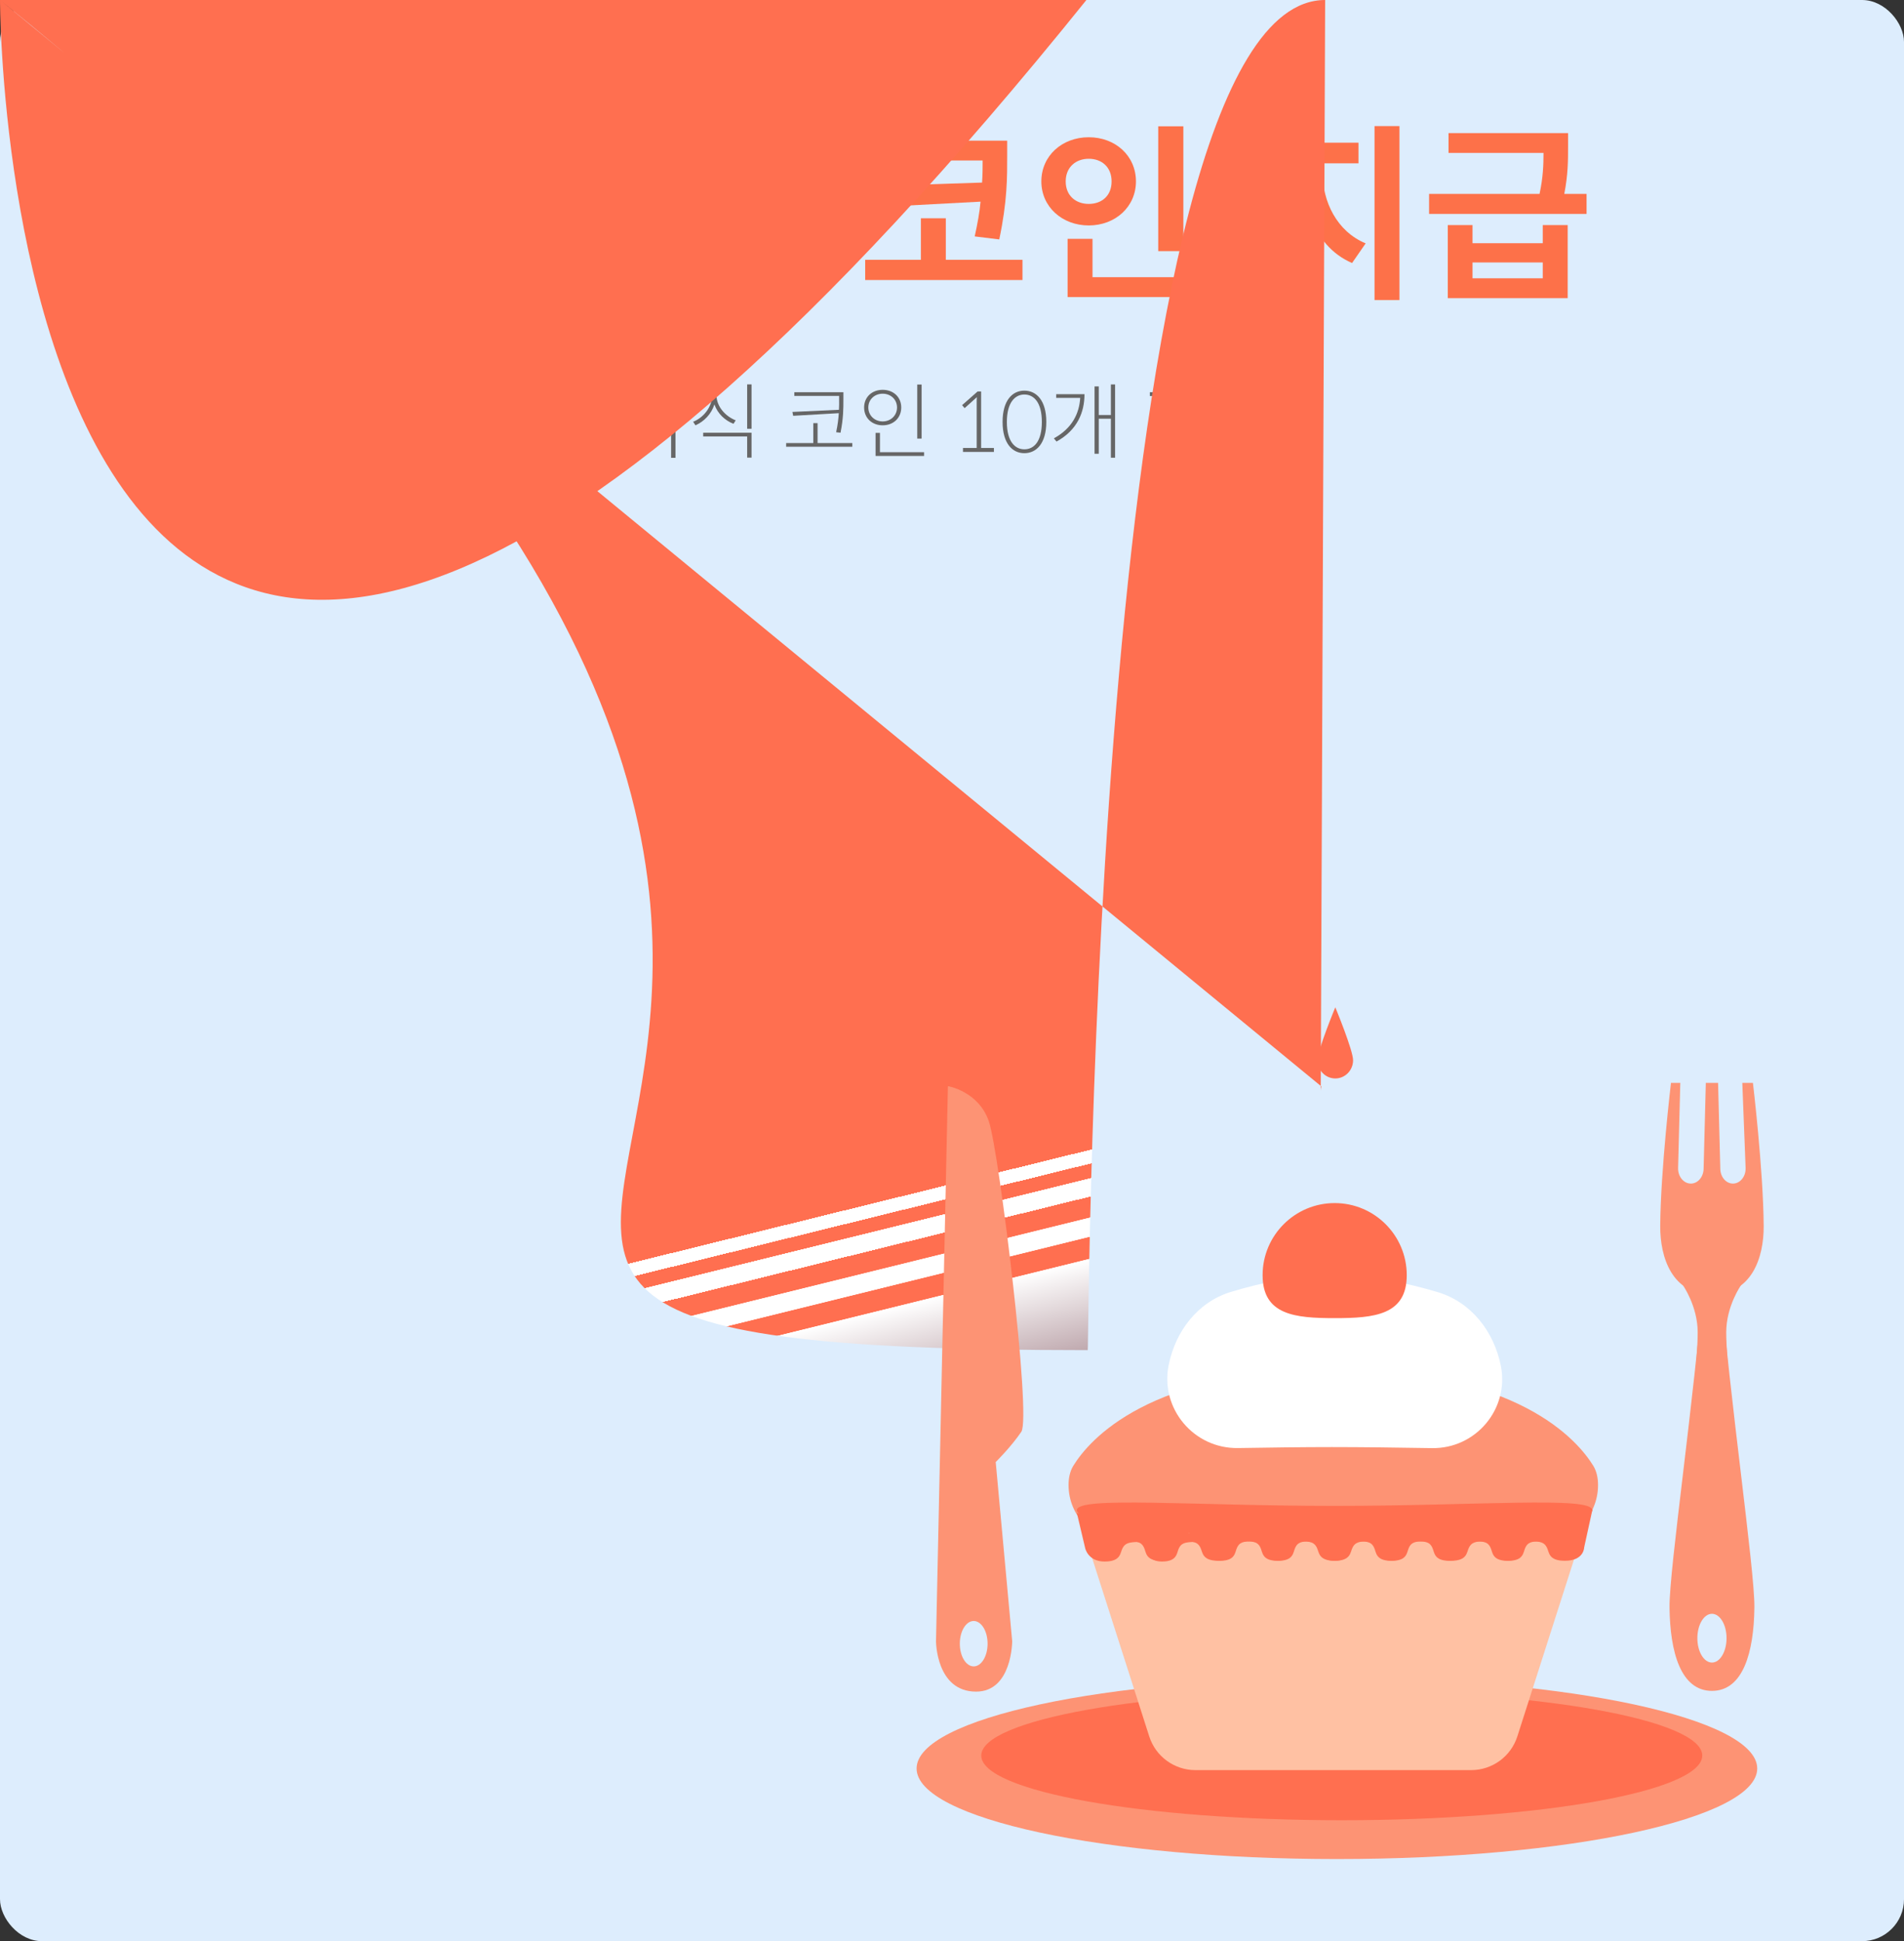 <svg width="363" height="370" viewBox="0 0 363 370" fill="none" xmlns="http://www.w3.org/2000/svg">
<rect x="0" y="0" width="363" height="370" fill="#333333" stroke="none"/>
<rect width="363" height="370" rx="8" fill="#DDEDFD"/>
<path d="M302.481 40.775H272.457V36.959H293.517C294.201 33.791 294.273 31.343 294.273 29.147H276.165V25.367H298.953V28.031C298.953 30.623 298.953 33.251 298.233 36.959H302.481V40.775ZM298.881 42.899V56.831H276.021V42.899H280.737V46.355H294.129V42.899H298.881ZM280.737 50.027V53.051H294.129V50.027H280.737Z" fill="#FD7149"/>
<path d="M266.808 57.191H262.056V24.035H266.808V57.191ZM252.156 32.963C252.156 38.363 254.82 44.087 260.364 46.391L257.772 50.135C253.884 48.443 251.292 45.311 249.816 41.243C248.34 45.599 245.676 49.199 241.788 50.963L239.088 47.183C244.668 44.699 247.332 38.615 247.332 32.963V31.127H240.42V27.203H258.996V31.127H252.156V32.963Z" fill="#FD7149"/>
<path d="M220.818 47.868V24.072H225.606V47.868H220.818ZM216.57 34.584C216.57 39.408 212.646 42.972 207.57 42.972C202.494 42.972 198.534 39.408 198.534 34.584C198.534 29.688 202.494 26.16 207.57 26.16C212.646 26.16 216.57 29.688 216.57 34.584ZM203.178 34.584C203.178 37.32 205.122 38.868 207.57 38.868C210.054 38.868 211.926 37.32 211.926 34.584C211.926 31.848 210.054 30.264 207.57 30.264C205.122 30.264 203.178 31.848 203.178 34.584ZM226.434 56.616H203.538V45.528H208.29V52.836H226.434V56.616Z" fill="#FD7149"/>
<path d="M187.233 34.801C187.341 33.253 187.341 31.885 187.341 30.589H168.333V26.809H192.021V29.725C192.021 33.721 192.057 38.329 190.509 45.637L185.829 45.061C186.369 42.613 186.765 40.453 186.945 38.437L167.937 39.445L167.325 35.449L187.233 34.801ZM194.937 53.377H164.949V49.525H175.569V41.605H180.321V49.525H194.937V53.377Z" fill="#FD7149"/>
<path d="M133.38 38.183C140.076 37.499 143.568 34.295 144.252 31.523H134.568V27.743H144.396V24.107H149.148V27.743H159.048V31.523H149.328C150.012 34.259 153.54 37.499 160.2 38.183L158.544 41.927C152.892 41.243 148.968 38.975 146.808 35.951C144.648 38.975 140.652 41.243 135 41.927L133.38 38.183ZM154.908 47.507V57.155H150.156V47.507H143.46V57.155H138.708V47.507H131.868V43.655H161.82V47.507H154.908Z" fill="#FD7149"/>
<path d="M118.027 57.264H113.275V24H118.027V57.264ZM103.411 31.416C103.411 37.572 106.039 43.62 111.655 46.032L108.955 49.884C105.067 48.156 102.583 44.88 101.107 40.812C99.631 45.312 97.039 48.804 92.971 50.676L90.127 46.752C95.923 44.232 98.659 37.896 98.659 31.416V26.592H103.411V31.416Z" fill="#FD7149"/>
<path d="M84.981 41.855H80.193V24.035H84.981V41.855ZM66.945 25.403C72.093 25.403 75.945 28.679 75.945 33.215C75.945 37.823 72.093 41.063 66.945 41.063C61.797 41.063 57.909 37.823 57.909 33.215C57.909 28.679 61.797 25.403 66.945 25.403ZM66.945 29.327C64.353 29.327 62.553 30.767 62.553 33.215C62.553 35.699 64.353 37.139 66.945 37.139C69.537 37.139 71.301 35.699 71.301 33.215C71.301 30.767 69.537 29.327 66.945 29.327ZM67.665 46.391H80.265V43.295H84.981V56.795H62.949V43.295H67.665V46.391ZM80.265 53.051V50.027H67.665V53.051H80.265Z" fill="#FD7149"/>
<path d="M50.28 40.596V57.12H45.528V24H50.28V36.672H54.924V40.596H50.28ZM41.46 27.42C41.46 37.392 37.716 45.888 26.664 51.468L24 47.832C31.74 43.836 35.808 38.652 36.672 31.272H25.836V27.42H41.46Z" fill="#FD7149"/>
<path d="M245.914 79.824H233.253V79.116H242.942C243.382 77.291 243.382 75.986 243.382 74.916V74.665H234.889V73.957H244.184V74.916C244.184 75.986 244.184 77.307 243.791 79.116H245.914V79.824ZM244.2 81.286V87.043H234.967V81.286H235.801V83.362H243.382V81.286H244.2ZM235.801 84.055V86.335H243.382V84.055H235.801Z" fill="#666666"/>
<path d="M230.109 87.248H229.276V73.281H230.109V87.248ZM223.503 77.843C223.503 80.265 225.532 82.687 227.42 83.52L226.916 84.181C225.359 83.426 223.724 81.696 223.094 79.683C222.481 81.79 220.892 83.693 219.351 84.527L218.832 83.851C220.625 82.923 222.685 80.296 222.685 77.843V75.483H219.225V74.76H227.026V75.483H223.503V77.843Z" fill="#666666"/>
<path d="M212.594 87.248H211.792V79.808H209.48V86.493H208.678V73.659H209.48V79.101H211.792V73.281H212.594V87.248ZM206.759 75.137C206.759 78.503 205.454 81.948 201.427 84.165L200.924 83.552C204.416 81.649 205.768 78.786 205.941 75.845H201.364V75.137H206.759Z" fill="#666666"/>
<path d="M199.479 80.42C199.479 84.494 197.607 86.381 195.295 86.381C192.983 86.381 191.143 84.494 191.143 80.42C191.143 76.346 192.983 74.459 195.295 74.459C197.607 74.459 199.479 76.346 199.479 80.42ZM198.629 80.42C198.629 76.692 197.104 75.198 195.295 75.198C193.533 75.198 191.96 76.692 191.96 80.42C191.96 84.195 193.533 85.642 195.295 85.642C197.104 85.642 198.629 84.195 198.629 80.42Z" fill="#666666"/>
<path d="M189.493 86.146H183.595V85.391H186.206V76.284C186.206 76.111 186.222 75.907 186.237 75.702L183.909 77.794L183.422 77.228L186.379 74.617H187.055V85.391H189.493V86.146Z" fill="#666666"/>
<path d="M174.873 83.599V73.297H175.707V83.599H174.873ZM171.822 77.669C171.822 79.667 170.328 81.067 168.283 81.067C166.238 81.067 164.744 79.667 164.744 77.669C164.744 75.688 166.238 74.303 168.283 74.303C170.328 74.303 171.822 75.688 171.822 77.669ZM165.546 77.669C165.546 79.179 166.726 80.327 168.283 80.327C169.84 80.327 171.02 79.179 171.02 77.669C171.02 76.159 169.84 75.043 168.283 75.043C166.726 75.043 165.546 76.159 165.546 77.669ZM176.179 86.902H166.93V82.514H167.764V86.194H176.179V86.902Z" fill="#666666"/>
<path d="M159.947 78.108C159.994 77.4 159.978 76.771 159.978 76.142V75.466H151.438V74.758H160.796V76.142C160.796 77.872 160.796 79.728 160.246 82.48L159.412 82.386C159.711 80.986 159.853 79.822 159.916 78.753L151.218 79.256L151.076 78.517L159.947 78.108ZM162.495 85.154H149.881V84.446H155.055V80.656H155.873V84.446H162.495V85.154Z" fill="#666666"/>
<path d="M143.282 81.725H142.449V73.264H143.282V81.725ZM139.838 80.782C138.202 80.137 136.818 78.847 136.204 77.086C135.607 78.942 134.223 80.357 132.587 81.065L132.146 80.389C134.097 79.634 135.78 77.573 135.78 75.308V73.924H136.598V75.308C136.598 77.51 138.328 79.366 140.262 80.121L139.838 80.782ZM143.282 82.48V87.23H142.449V83.188H134.065V82.48H143.282Z" fill="#666666"/>
<path d="M128.782 87.264H127.948V73.281H128.782V87.264ZM122.113 77.355C122.113 79.903 124.157 82.467 125.998 83.347L125.479 84.024C123.969 83.222 122.349 81.413 121.72 79.337C121.09 81.507 119.518 83.41 117.96 84.244L117.441 83.567C119.266 82.655 121.295 79.919 121.295 77.355V74.571H122.113V77.355Z" fill="#666666"/>
<path d="M110.826 87.264H109.993V73.281H110.826V87.264ZM104.158 77.355C104.158 79.903 106.202 82.467 108.043 83.347L107.523 84.024C106.014 83.222 104.394 81.413 103.764 79.337C103.135 81.507 101.562 83.41 100.005 84.244L99.486 83.567C101.311 82.655 103.34 79.919 103.34 77.355V74.571H104.158V77.355Z" fill="#666666"/>
<path d="M96.389 80.768H95.556V73.281H96.389V80.768ZM88.95 74.005C91.042 74.005 92.504 75.279 92.504 77.166C92.504 79.053 91.042 80.328 88.95 80.328C86.889 80.328 85.427 79.053 85.427 77.166C85.427 75.279 86.889 74.005 88.95 74.005ZM88.95 74.713C87.377 74.713 86.229 75.735 86.229 77.166C86.229 78.597 87.377 79.62 88.95 79.62C90.538 79.62 91.702 78.597 91.702 77.166C91.702 75.735 90.538 74.713 88.95 74.713ZM88.399 83.457H95.572V81.507H96.389V87.028H87.566V81.507H88.399V83.457ZM95.572 86.336V84.15H88.399V86.336H95.572Z" fill="#666666"/>
<path d="M81.182 79.856V87.248H80.348V73.281H81.182V79.132H83.604V79.856H81.182ZM77.643 74.823C77.643 78.629 75.677 82.231 71.241 84.448L70.769 83.788C74.591 81.885 76.589 78.975 76.825 75.53H71.352V74.823H77.643Z" fill="#666666"/>
<path d="M65.187 81.098V87.232H64.353V81.098H60.437V87.232H59.603V81.098H56.08V80.39H65.627C66.083 78.251 66.083 76.678 66.083 75.357V74.948H57.763V74.24H66.901V75.357C66.901 76.694 66.901 78.235 66.477 80.39H68.71V81.098H65.187Z" fill="#666666"/>
<path d="M52.15 83.567V73.297H52.983V83.567H52.15ZM49.491 81.192C47.856 80.516 46.487 79.132 45.905 77.355C45.339 79.258 43.986 80.736 42.351 81.476L41.879 80.799C43.845 79.966 45.481 77.858 45.481 75.515V74.068H46.299V75.515C46.299 77.764 47.997 79.777 49.932 80.532L49.491 81.192ZM53.455 86.902H44.207V82.639H45.04V86.194H53.455V86.902Z" fill="#666666"/>
<path d="M28.498 75.623C28.498 75.167 28.876 74.742 29.379 74.742C29.835 74.742 30.26 75.167 30.26 75.623C30.26 76.126 29.835 76.504 29.379 76.504C28.876 76.504 28.498 76.126 28.498 75.623ZM34.208 74.9L34.679 75.371L29.835 80.168L34.585 84.918L34.113 85.406L29.379 80.593L24.645 85.406L24.173 84.934L28.923 80.168L24.11 75.387L24.582 74.915L29.379 79.712L34.208 74.9ZM33.012 80.137C33.012 79.681 33.39 79.256 33.893 79.256C34.349 79.256 34.774 79.681 34.774 80.137C34.774 80.64 34.349 81.018 33.893 81.018C33.39 81.018 33.012 80.64 33.012 80.137ZM24 80.153C24 79.697 24.378 79.272 24.881 79.272C25.337 79.272 25.762 79.697 25.762 80.153C25.762 80.656 25.337 81.034 24.881 81.034C24.378 81.034 24 80.656 24 80.153ZM28.498 84.651C28.498 84.195 28.876 83.77 29.379 83.77C29.835 83.77 30.26 84.195 30.26 84.651C30.26 85.154 29.835 85.532 29.379 85.532C28.876 85.532 28.498 85.154 28.498 84.651Z" fill="#666666"/>
<path d="M335.016 337.089C335.016 346.622 299.14 354.349 254.884 354.349C210.628 354.349 174.751 346.622 174.751 337.089C174.751 327.557 210.628 319.83 254.884 319.83C299.14 319.83 335.016 327.557 335.016 337.089Z" fill="#FD9374"/>
<path d="M324.538 334.623C324.538 341.432 293.766 346.951 255.808 346.951C217.85 346.951 187.079 341.432 187.079 334.623C187.079 327.814 217.85 322.295 255.808 322.295C293.766 322.295 324.538 327.814 324.538 334.623Z" fill="#FF6F50"/>
<path d="M251.801 207.935C251.801 207.649 251.845 207.364 251.932 207.092C-nan -nan -nan -nan 251.932 207.092Lnan nanCnan nan -nan -nan 251.932 207.092C-nan -nan -nan -nan 257.238 207.125C-nan -nan -nan -nan 257.238 207.125Lnan nanL257.238 207.125C-nan -nan -nan -nan 257.238 207.125C257.311 207.376 257.348 207.637 257.348 207.899V252.641H251.801V207.935Z" fill="url(#paint0_linear_360_6456)"/>
<path d="M206.299 291.006C205.025 287.028 207.992 282.961 212.169 282.961H296.219C300.396 282.961 303.363 287.028 302.089 291.006L289.284 330.972C288.058 334.8 284.499 337.397 280.479 337.397H227.909C223.89 337.397 220.331 334.8 219.104 330.972L206.299 291.006Z" fill="#FFC1A3"/>
<path d="M203.723 283.08C203.723 281.778 203.953 280.486 204.635 279.378C207.637 274.504 219.108 261.027 254.195 261.027C289.282 261.027 300.753 274.504 303.755 279.378C304.437 280.486 304.667 281.778 304.667 283.08C304.667 288.997 299.87 293.795 293.952 293.795H214.438C208.52 293.795 203.723 288.997 203.723 283.08Z" fill="#FD9374"/>
<path d="M222.805 260.21C224.1 253.736 228.351 248.174 234.666 246.25C240.025 244.617 247.019 243.059 254.193 243.059C261.428 243.059 268.602 244.644 274.105 246.291C280.491 248.203 284.826 253.792 286.134 260.328C287.777 268.543 281.377 276.164 273.001 276.023C266.687 275.917 259.627 275.826 253.929 275.826C248.474 275.826 241.936 275.909 236.034 276.01C227.601 276.153 221.151 268.481 222.805 260.21Z" fill="white"/>
<path d="M268.199 243.058C268.199 250.647 262.047 251.249 254.458 251.249C246.869 251.249 240.717 250.647 240.717 243.058C240.717 235.469 246.869 229.316 254.458 229.316C262.047 229.316 268.199 235.469 268.199 243.058Z" fill="#FF6F50"/>
<path d="M205.308 288.393L213.744 289.714L217.463 293.902C215.046 293.902 214.488 294.201 214.011 295.099C213.534 295.996 213.744 297.641 210.583 297.641C207.422 297.641 206.893 295.099 206.893 295.099L205.308 288.393Z" fill="#FF6F50"/>
<path d="M224.333 289.568H218.343L214.82 293.757C217.11 293.757 217.639 294.056 218.09 294.953C218.542 295.851 218.343 297.496 221.338 297.496C224.333 297.496 224.333 294.953 224.333 294.953V289.568Z" fill="#FF6F50"/>
<path d="M218.52 289.715H224.509L228.033 293.903C225.742 293.903 225.214 294.202 224.762 295.1C224.31 295.997 224.509 297.642 221.514 297.642C218.52 297.642 218.52 295.1 218.52 295.1V289.715Z" fill="#FF6F50"/>
<path d="M235.432 289.568H229.109L225.39 293.757C227.807 293.757 228.365 294.056 228.842 294.953C229.319 295.851 229.109 297.496 232.27 297.496C235.432 297.496 235.432 294.953 235.432 294.953V289.568Z" fill="#FF6F50"/>
<path d="M229.618 289.568H235.608L239.131 293.757C236.841 293.757 236.313 294.056 235.861 294.953C235.409 295.851 235.608 297.496 232.613 297.496C229.618 297.496 229.618 294.953 229.618 294.953V289.568Z" fill="#FF6F50"/>
<path d="M246.531 289.568H240.542L237.018 293.757C239.308 293.757 239.837 294.056 240.289 294.953C240.741 295.851 240.542 297.496 243.536 297.496C246.531 297.496 246.531 294.953 246.531 294.953V289.568Z" fill="#FF6F50"/>
<path d="M240.717 289.568H246.707L250.23 293.757C247.94 293.757 247.411 294.056 246.959 294.953C246.507 295.851 246.707 297.496 243.712 297.496C240.717 297.496 240.717 294.953 240.717 294.953V289.568Z" fill="#FF6F50"/>
<path d="M257.63 289.568H251.307L247.588 293.757C250.006 293.757 250.564 294.056 251.041 294.953C251.518 295.851 251.307 297.496 254.469 297.496C257.63 297.496 257.63 294.953 257.63 294.953V289.568Z" fill="#FF6F50"/>
<path d="M251.287 289.568H257.61L261.329 293.757C258.911 293.757 258.353 294.056 257.876 294.953C257.399 295.851 257.61 297.496 254.448 297.496C251.287 297.496 251.287 294.953 251.287 294.953V289.568Z" fill="#FF6F50"/>
<path d="M268.198 289.568H262.209L258.685 293.757C260.975 293.757 261.504 294.056 261.956 294.953C262.408 295.851 262.209 297.496 265.203 297.496C268.198 297.496 268.198 294.953 268.198 294.953V289.568Z" fill="#FF6F50"/>
<path d="M262.387 289.568H268.376L271.9 293.757C269.61 293.757 269.081 294.056 268.629 294.953C268.177 295.851 268.376 297.496 265.382 297.496C262.387 297.496 262.387 294.953 262.387 294.953V289.568Z" fill="#FF6F50"/>
<path d="M279.299 289.568H273.309L269.786 293.757C272.076 293.757 272.604 294.056 273.056 294.953C273.508 295.851 273.309 297.496 276.304 297.496C279.299 297.496 279.299 294.953 279.299 294.953V289.568Z" fill="#FF6F50"/>
<path d="M273.484 289.568H279.807L283.526 293.757C281.109 293.757 280.551 294.056 280.074 294.953C279.597 295.851 279.807 297.496 276.646 297.496C273.484 297.496 273.484 294.953 273.484 294.953V289.568Z" fill="#FF6F50"/>
<path d="M290.396 289.568H284.407L280.883 293.757C283.174 293.757 283.702 294.056 284.154 294.953C284.606 295.851 284.407 297.496 287.402 297.496C290.396 297.496 290.396 294.953 290.396 294.953V289.568Z" fill="#FF6F50"/>
<path d="M284.582 289.568H290.572L294.095 293.757C291.805 293.757 291.276 294.056 290.825 294.953C290.373 295.851 290.572 297.496 287.577 297.496C284.582 297.496 284.582 294.953 284.582 294.953V289.568Z" fill="#FF6F50"/>
<path d="M303.607 287.719L295.171 289.569L291.452 293.757C293.869 293.757 294.427 294.056 294.904 294.953C295.381 295.851 295.171 297.496 298.332 297.496C302.022 297.496 302.022 294.953 302.022 294.953L303.607 287.719Z" fill="#FF6F50"/>
<path d="M303.557 287.846C303.557 290.54 282.1 293.265 254.969 293.265C227.838 293.265 205.308 290.54 205.308 287.846C205.308 285.152 227.301 287.033 254.432 287.033C281.563 287.033 303.557 285.152 303.557 287.846Z" fill="#FF6F50"/>
<path d="M295.154 291.154C295.154 292.03 294.325 292.739 293.304 292.739C292.282 292.739 291.454 292.03 291.454 291.154C291.454 290.278 292.282 289.568 293.304 289.568C294.325 289.568 295.154 290.278 295.154 291.154Z" fill="#FF6F50"/>
<path d="M217.463 291.154C217.463 292.03 216.635 292.739 215.613 292.739C214.592 292.739 213.764 292.03 213.764 291.154C213.764 290.278 214.592 289.568 215.613 289.568C216.635 289.568 217.463 290.278 217.463 291.154Z" fill="#FF6F50"/>
<path d="M257.966 202.095C257.966 204.009 256.448 205.561 254.576 205.561C252.703 205.561 251.186 204.009 251.186 202.095C251.186 200.181 254.576 192 254.576 192C254.576 192 257.966 200.181 257.966 202.095Z" fill="#FF6F50"/>
<path d="M326.386 246.736C318.823 246.739 316.486 239.726 316.525 233.696C316.593 223.041 318.574 206.411 318.574 206.411H320.351L319.931 222.628C319.889 224.254 320.99 225.6 322.362 225.6C323.676 225.6 324.753 224.362 324.793 222.805L325.218 206.411H327.554L327.979 222.827C328.019 224.372 329.087 225.6 330.391 225.6C331.767 225.6 332.865 224.237 332.802 222.607L332.173 206.411H334.199C334.201 206.423 336.18 223.044 336.249 233.696C336.288 239.726 333.95 246.734 326.386 246.736Z" fill="#FD9374"/>
<path d="M330.468 271.323H322.305C322.305 271.323 323.675 258.944 323.666 253.932C323.656 248.92 320.823 244.937 320.823 244.937H331.95C331.95 244.937 329.117 248.92 329.107 253.932C329.098 258.944 330.468 271.323 330.468 271.323Z" fill="#FD9374"/>
<path fill-rule="evenodd" clip-rule="evenodd" d="M326.387 322.295C320.44 322.295 318.391 314.912 318.296 306.39C318.216 299.203 323.143 265.763 324.744 244.289C324.949 241.538 327.825 241.538 328.03 244.289C329.631 265.763 334.558 299.203 334.478 306.39C334.383 314.912 332.333 322.295 326.387 322.295ZM326.386 316.898C327.923 316.898 329.168 314.817 329.168 312.25C329.168 309.684 327.923 307.603 326.386 307.603C324.85 307.603 323.605 309.684 323.605 312.25C323.605 314.817 324.85 316.898 326.386 316.898Z" fill="#FD9374"/>
<path d="M180.72 207.027C180.72 207.027 186.579 207.989 188.532 213.76C190.485 219.53 196.669 270.019 194.717 272.907C192.764 275.792 189.834 278.678 189.834 278.678L192.975 312.82C192.975 312.82 192.975 322.437 186.091 322.437C178.45 322.437 178.45 312.82 178.45 312.82L180.72 207.027ZM185.638 308.973C184.175 308.973 182.99 310.911 182.99 313.301C182.99 315.691 184.175 317.628 185.638 317.628C187.1 317.628 188.285 315.691 188.285 313.301C188.285 310.911 187.1 308.973 185.638 308.973Z" fill="#FD9374"/>
<defs>
<linearGradient id="paint0_linear_360_6456" x1="249.643" y1="208.26" x2="261.047" y2="254.49" gradientUnits="userSpaceOnUse">
<stop stop-color="#FF6F50"/>
<stop offset="0.012" stop-color="#FF6F50"/>
<stop offset="0.012" stop-color="white"/>
<stop offset="0.066" stop-color="white"/>
<stop offset="0.066" stop-color="#FF6F50"/>
<stop offset="0.122" stop-color="#FF6F50"/>
<stop offset="0.123" stop-color="white"/>
<stop offset="0.194" stop-color="white"/>
<stop offset="0.194" stop-color="#FF6F50"/>
<stop offset="0.274" stop-color="#FF6F50"/>
<stop offset="0.276" stop-color="white"/>
<stop offset="0.349" stop-color="white"/>
<stop offset="0.351" stop-color="#FF6F50"/>
<stop offset="0.434" stop-color="#FF6F50"/>
<stop offset="0.436" stop-color="white"/>
<stop offset="1" stop-color="#99757E"/>
</linearGradient>
</defs>
</svg>

